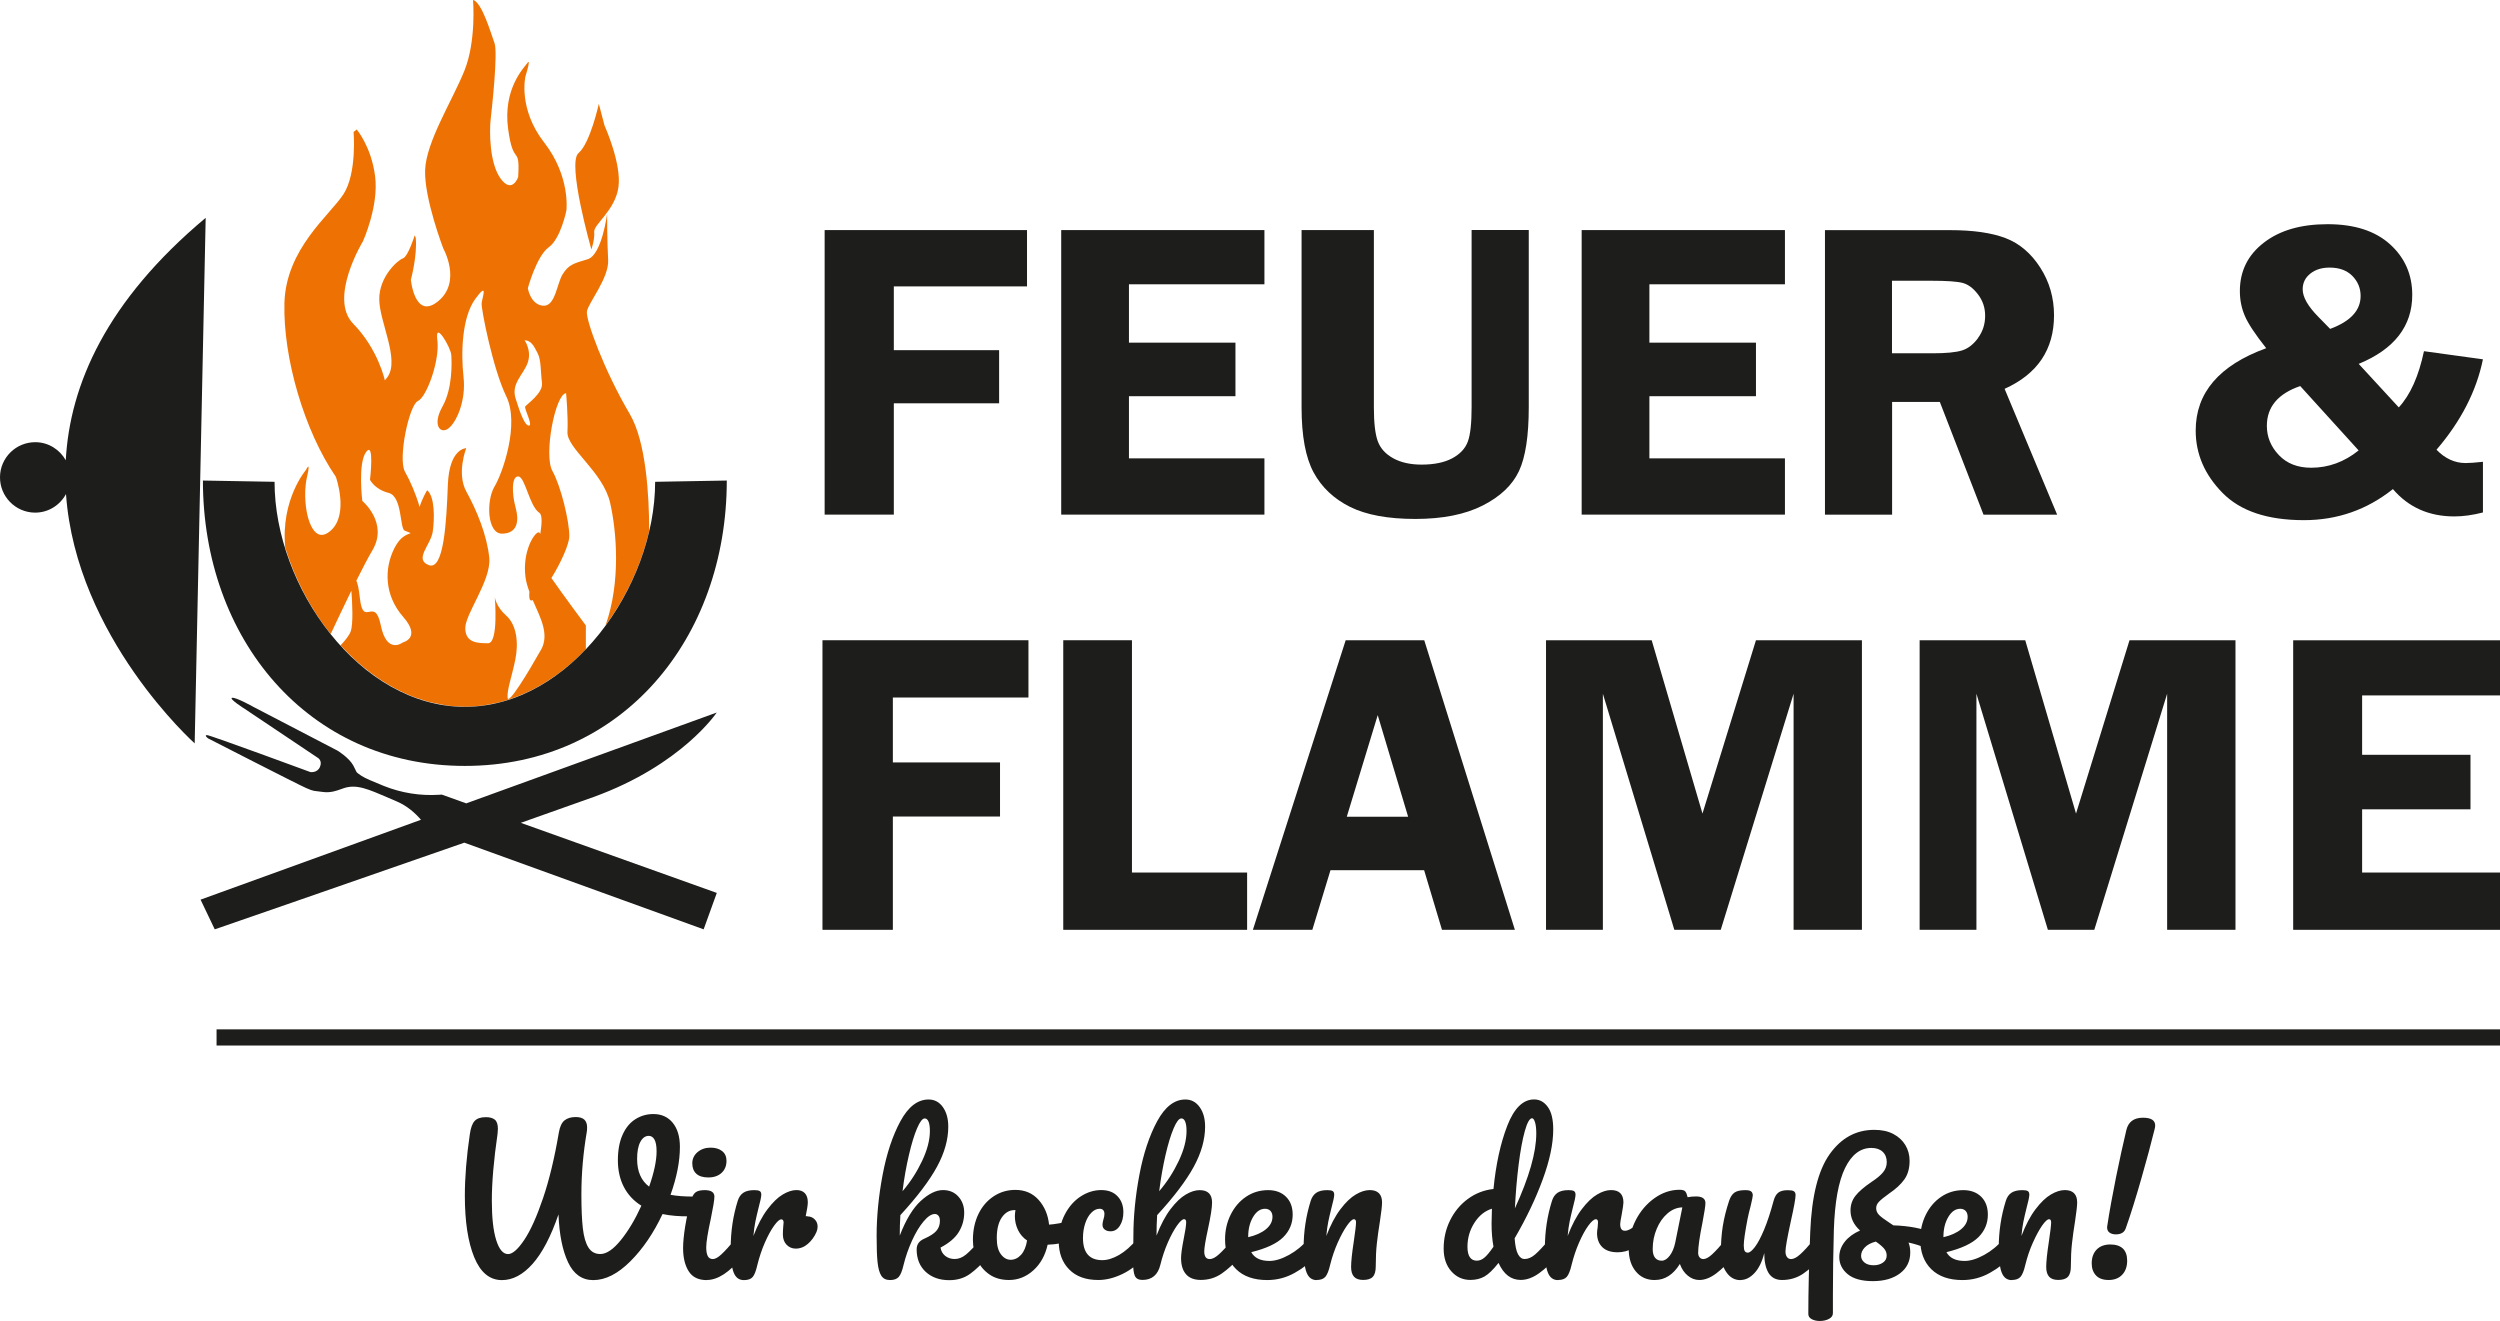 <?xml version="1.0" encoding="UTF-8"?><svg id="Ebene_7" xmlns="http://www.w3.org/2000/svg" viewBox="0 0 415.94 219.79"><defs><style>.cls-1{fill:#1d1d1b;}.cls-2{fill:#ee7203;}</style></defs><path class="cls-1" d="M10.95,76.59c-.99-1.77-2.86-3-5.03-3.02C2.68,73.54.03,76.13,0,79.37c-.03,3.23,2.56,5.88,5.79,5.92,2.25.02,4.19-1.24,5.19-3.09,1.67,23.84,21.41,41.48,21.41,41.48l1.83-87.44c-16.52,13.83-22.6,27.78-23.28,40.36"/><path class="cls-2" d="M102.9,31.1c.53-3.92-2.32-10.21-2.32-10.21l-.95-3.62s-1.42,6.53-3.38,8.2c-1.96,1.66,2.14,16.03,2.14,16.03,0,0,.59-1.66.47-2.91-.12-1.25,3.5-3.56,4.04-7.48M89.98,108.15c-2.09,3.72-5.42,9.21-5.53,7.93-.12-1.28.7-3.48,1.28-6.31.58-2.82.23-5.81-1.51-7.35-1.74-1.55-1.9-3.1-1.9-3.1,0,0,.66,7.7-1.12,7.7s-3.75-.08-3.79-2.48c-.04-2.4,4.37-8.01,3.99-11.76s-2.09-7.89-3.79-10.95c-1.7-3.06-.04-7.26-.04-7.26,0,0-2.82-.06-3.06,6.1-.23,6.15-.66,14.32-3.17,13.35-2.51-.97.35-3.37.66-5.57.31-2.21.35-5.81-.93-6.89,0,0-.75,1.18-1.26,2.78-.61-2.15-1.61-4.42-2.42-5.83-1.23-2.14.68-11.15,2.14-11.79,1.46-.64,3.69-6.83,3.23-10.18-.46-3.35,2.23,1.26,2.32,2.51.09,1.25.24,5.57-1.48,8.62-1.71,3.05-.35,4.6.97,3.64,1.32-.96,3-4.55,2.55-8.6-.45-4.05-.27-9.93,1.96-12.98,2.23-3.05,1.14-.18,1.05.73-.09.91,1.87,10.93,4.1,15.48,2.23,4.55-.55,12.66-1.96,15.02-1.41,2.37-1.23,7.88,1.28,7.83,2.5-.05,2.87-2.02,2.23-4.36-.64-2.34-.68-5.25.46-5.16,1.14.09,1.82,4.92,3.5,6.06.49.33.43,1.72.15,3.51-.07-.16-.14-.25-.22-.27-.66-.15-2.82,3.1-2.24,7.47.11.82.36,1.62.65,2.41-.08.92-.01,1.5.35,1.46.06,0,.13-.05.2-.07,1.27,2.93,2.84,5.7,1.36,8.32M90.17,63.71c.24,1.7-2.61,3.59-2.79,3.94-.18.36,1.31,3.09.64,3.16-.67.07-1.47-2.03-2.24-4.53-.77-2.49,1.31-3.92,2.02-5.94.71-2.02-.53-3.74-.53-3.74,1.19.06,1.6,1.07,2.2,2.21.59,1.14.47,3.2.71,4.9M67.34,88.29c.25.08.61.25.99.41-.72.29-1.72.57-2.69,2.46-1.78,3.48-1.66,7.93,1.43,11.46,3.1,3.52-.04,4.26-.04,4.26,0,0-2.67,2.13-3.68-2.86-1.01-4.99-2.94.58-3.48-4.57-.17-1.57-.38-2.42-.58-2.84,1.03-2.06,1.98-3.89,2.68-5.07,2.69-4.55-1.69-8.2-1.69-8.2,0,0-.77-6.28.64-8.15,1.41-1.87.64,4.64.64,4.64,0,0,.77,1.59,3.1,2.18,2.32.59,1.82,6.01,2.69,6.28M108.01,88.27c-.01-5.76-.5-14.78-3.25-19.43-4.22-7.15-7.34-15.64-7.11-17.04.23-1.4,3.7-5.58,3.53-8.55-.17-2.96-.17-7.68-.17-7.68,0,0-.87,6.86-3.24,7.56-2.37.7-3.18.93-4.16,2.5-.98,1.57-1.21,5.46-3.3,5.23-2.08-.23-2.49-2.91-2.49-2.91,0,0,1.45-5.35,3.47-6.8,2.02-1.45,2.95-6.16,2.95-6.16,0,0,.69-5.64-3.7-11.28-4.39-5.64-3.12-10.99-3.12-10.99,0,0,.98-3.14.35-2.27-.64.87-4.1,4.36-3.24,10.93.87,6.57,2.02,2.5,1.68,8.08,0,0-.98,2.85-2.89.29-1.91-2.56-1.91-7.97-1.68-9.94s1.21-11.05.64-12.62c-.58-1.57-2.08-6.8-3.58-7.21,0,0,.58,6.8-1.44,11.8-2.02,5-6.36,11.8-6.53,16.51-.17,4.71,3.01,13.02,3.01,13.02,0,0,3.12,5.52-.81,8.78-3.93,3.26-4.57-3.55-4.57-3.55,0,0,1.1-4.07.81-6.98l-.17-.41s-1.1,3.55-1.97,3.84c-.87.29-3.99,3.08-3.93,6.86.06,3.78,3.41,9.94,1.39,12.85l-.46.58s-1.1-5.17-5.26-9.42c-4.16-4.24,1.62-13.72,1.62-13.72,0,0,2.66-5.87,2.02-10.81-.63-4.94-3.06-7.79-3.06-7.79l-.52.41s.58,6.86-1.68,10.35c-2.25,3.49-9.59,9.07-9.83,18.14-.23,9.07,3.29,21.22,8.56,28.9,0,0,2.2,6.16-.81,8.9-3.01,2.73-3.99-2.85-3.99-2.85,0,0-.69-3.08,0-6.05.69-2.97-.17-1.16-.17-1.16,0,0-4.24,4.92-3.45,12.94,1.59,5.16,4.18,10.14,7.56,14.36,1.01-2.15,2.24-4.74,3.44-7.2.15,1.98.34,5.51-.12,6.79-.23.63-.89,1.47-1.68,2.3.07.07.13.15.2.22.41.44.83.86,1.26,1.28.34.33.68.67,1.03.99.43.39.87.76,1.31,1.12.38.32.76.62,1.16.92.44.33.88.65,1.34.96.42.29.85.56,1.28.82.45.27.9.54,1.36.79.46.25.94.47,1.41.7.45.21.9.42,1.36.61.52.21,1.05.38,1.58.55.44.14.87.3,1.31.42.61.16,1.23.28,1.85.39.38.07.76.17,1.14.22,1.01.14,2.03.21,3.07.22.02,0,.05,0,.07,0,1.02,0,2.03-.08,3.03-.21.34-.05.68-.13,1.02-.19.65-.12,1.31-.24,1.95-.41.39-.1.77-.23,1.16-.36.58-.19,1.16-.38,1.72-.61.39-.16.78-.33,1.16-.5.55-.25,1.09-.51,1.62-.8.37-.2.75-.4,1.11-.62.54-.32,1.06-.66,1.58-1.01.34-.23.68-.45,1.01-.69.56-.41,1.1-.85,1.64-1.3.27-.22.55-.43.81-.67.78-.69,1.54-1.42,2.27-2.18v-3.97s-3.77-5.06-5.73-7.89c1.56-2.52,2.98-5.64,2.98-6.99,0-2.41-1.37-8.24-2.82-10.84-1.46-2.6.46-12.75,2.28-12.93,0,0,.36,3.73.23,6.46-.14,2.73,5.92,6.6,7.1,11.79,1.06,4.65,1.82,13.12-.77,20.4,3.46-4.71,6-10.2,7.29-15.82"/><path class="cls-1" d="M119.27,118.54l-41.7,15.12-4.07-1.46-.45.03c-3.14.2-6.27-.3-9.19-1.47-1.65-.66-3.22-1.33-3.71-1.67-1.17-.82-.64-.4-1.37-1.73-.73-1.32-2.6-2.46-2.6-2.46l-14.15-7.36s-2.78-1.56-3.41-1.44c-.63.12,2.13,1.86,2.13,1.86l12.12,8.12s.81.44.37,1.5c-.44,1.07-1.61.87-1.61.87,0,0-16.56-6.11-17.16-6.14s.15.54.15.54c0,0,14.85,7.62,16.29,8.25,1.43.63,1.28.44,2.69.65,1.41.21,2.45-.21,3.21-.48.76-.28,1.12-.32,1.12-.32,2.17-.38,4.42.86,7.97,2.34,1.89.78,3.26,2.07,4.14,3.1l-36.67,13.29,2.36,4.94s22.54-7.79,41.52-14.42l39.82,14.42,2.19-6.06-32.61-11.66c4.94-1.74,9.19-3.25,12.11-4.3,14.69-5.32,20.5-14.07,20.5-14.07"/><path class="cls-1" d="M109,80.16c0,17.49-14.18,37.44-31.66,37.44s-31.66-19.95-31.66-37.44l-11.92-.21c0,26.22,17.36,47.48,43.58,47.48s43.58-21.26,43.58-47.48l-11.92.21Z"/><rect class="cls-1" x="36.03" y="171.26" width="379.91" height="2.69"/><polygon class="cls-1" points="171.11 106.52 136.84 106.52 136.84 154.7 148.55 154.7 148.55 135.85 166.38 135.85 166.38 126.85 148.55 126.85 148.55 116.05 171.11 116.05 171.11 106.52"/><polygon class="cls-1" points="188.33 106.52 176.9 106.52 176.9 154.7 207.49 154.7 207.49 145.17 188.33 145.17 188.33 106.52"/><path class="cls-1" d="M236.96,106.52h-13.07l-15.44,48.18h9.89l3.02-9.92h15.58l2.97,9.92h12.13l-15.08-48.18ZM224.07,135.89l5.15-16.91,5.06,16.91h-10.21Z"/><polygon class="cls-1" points="286.29 154.7 298.41 115.42 298.41 154.7 309.78 154.7 309.78 106.52 292.15 106.52 283.25 135.36 274.8 106.52 257.22 106.52 257.22 154.7 266.68 154.7 266.68 115.42 278.57 154.7 286.29 154.7"/><polygon class="cls-1" points="348.44 154.7 360.56 115.42 360.56 154.7 371.93 154.7 371.93 106.52 354.3 106.52 345.4 135.36 336.95 106.52 319.38 106.52 319.38 154.7 328.83 154.7 328.83 115.42 340.72 154.7 348.44 154.7"/><polygon class="cls-1" points="381.53 106.53 381.53 154.7 415.94 154.7 415.94 145.17 393 145.17 393 134.65 411.03 134.65 411.03 125.58 393 125.58 393 115.7 415.94 115.7 415.94 106.53 381.53 106.53"/><polygon class="cls-1" points="170.87 38.28 137.2 38.28 137.2 85.62 148.71 85.62 148.71 67.1 166.23 67.1 166.23 58.26 148.71 58.26 148.71 47.65 170.87 47.65 170.87 38.28"/><polygon class="cls-1" points="210.37 38.28 176.56 38.28 176.56 85.62 210.37 85.62 210.37 76.26 187.83 76.26 187.83 65.92 205.55 65.92 205.55 57.01 187.83 57.01 187.83 47.3 210.37 47.3 210.37 38.28"/><path class="cls-1" d="M244.84,38.28v29.48c0,2.68-.21,4.6-.64,5.74-.43,1.14-1.29,2.06-2.6,2.76-1.31.69-3,1.04-5.08,1.04-1.87,0-3.45-.35-4.73-1.06-1.28-.71-2.14-1.66-2.57-2.86-.43-1.2-.64-3.07-.64-5.62v-29.48h-12.03v29.48c0,4.76.67,8.38,2.01,10.85,1.34,2.47,3.36,4.38,6.05,5.72,2.69,1.34,6.32,2.01,10.87,2.01s8.29-.75,11.22-2.24c2.93-1.49,4.93-3.4,6.02-5.72,1.09-2.32,1.63-5.87,1.63-10.63v-29.48h-9.5Z"/><polygon class="cls-1" points="296.97 38.28 263.15 38.28 263.15 85.62 296.97 85.62 296.97 76.26 274.42 76.26 274.42 65.92 292.15 65.92 292.15 57.01 274.42 57.01 274.42 47.3 296.97 47.3 296.97 38.28"/><path class="cls-1" d="M333.52,64.69c5.48-2.47,8.22-6.55,8.22-12.23,0-2.91-.76-5.56-2.29-7.94s-3.45-4.01-5.77-4.9c-2.32-.89-5.41-1.33-9.24-1.33h-20.81v47.34h11.17v-18.76h7.94l7.27,18.76h12.25l-8.74-20.93ZM329.11,56.23c-.79,1.08-1.68,1.77-2.69,2.08-1.01.31-2.62.47-4.84.47h-6.8v-12.07h6.55c2.54,0,4.28.12,5.2.36.92.24,1.78.88,2.57,1.92.79,1.04,1.18,2.22,1.18,3.54,0,1.39-.39,2.62-1.18,3.69Z"/><path class="cls-1" d="M350.82,212.96c.95,0,1.71-.29,2.26-.87.55-.58.83-1.36.83-2.34,0-.89-.24-1.56-.71-2.02-.48-.45-1.18-.68-2.11-.68s-1.73.29-2.27.86c-.54.57-.81,1.33-.81,2.29,0,.83.24,1.49.71,2,.48.51,1.18.76,2.11.76M352.03,205.37c.87,0,1.42-.34,1.65-1.02.83-2.35,1.69-5.12,2.6-8.31.91-3.19,1.64-5.9,2.19-8.15.06-.23.1-.44.1-.63,0-.87-.68-1.3-2.03-1.3-1.51,0-2.43.68-2.76,2.03-.53,2.2-1.1,4.82-1.72,7.85-.61,3.03-1.1,5.73-1.46,8.1l-.03.25c0,.4.14.7.41.89.27.19.62.29,1.05.29M334.71,212.96c.66,0,1.14-.17,1.45-.52.31-.35.58-1.02.81-2.02.32-1.29.73-2.52,1.26-3.69.52-1.16,1.03-2.1,1.52-2.81.5-.71.88-1.07,1.16-1.07.23,0,.35.17.35.51,0,.47-.13,1.55-.38,3.24-.3,1.95-.44,3.35-.44,4.19,0,.72.16,1.26.48,1.62.32.36.83.54,1.52.54.74,0,1.28-.17,1.61-.52.33-.35.49-.93.49-1.73,0-1.42.06-2.71.19-3.86.13-1.15.3-2.38.51-3.67.23-1.52.35-2.56.35-3.11,0-.68-.17-1.19-.52-1.54-.35-.35-.86-.52-1.54-.52s-1.47.24-2.3.73c-.84.49-1.69,1.3-2.56,2.45-.87,1.14-1.65,2.63-2.35,4.45.08-.93.19-1.72.32-2.35.13-.64.3-1.38.51-2.22.32-1.19.48-1.95.48-2.29,0-.3-.09-.5-.25-.6-.17-.11-.47-.16-.89-.16-.78,0-1.39.14-1.83.43s-.75.74-.94,1.35c-.78,2.48-1.18,5.09-1.18,7.85,0,1.86.16,3.22.49,4.07.33.85.89,1.27,1.7,1.27M326.13,201.11c.38,0,.68.12.91.36.22.24.33.57.33.97,0,.78-.36,1.47-1.08,2.07-.72.59-1.7,1.04-2.95,1.33v-.06c0-1.29.27-2.39.81-3.3.54-.91,1.2-1.37,1.99-1.37M334.14,205.72c-.32,0-.6.15-.86.45-.89,1.08-1.94,1.95-3.16,2.62-1.22.67-2.3,1-3.26,1-1.48,0-2.49-.49-3.02-1.46,2.5-.61,4.27-1.45,5.32-2.49,1.05-1.05,1.57-2.3,1.57-3.76,0-1.25-.37-2.24-1.11-2.97-.74-.73-1.73-1.1-2.96-1.1-1.38,0-2.61.37-3.7,1.11-1.09.74-1.94,1.74-2.56,3-.62,1.26-.92,2.62-.92,4.08,0,2.1.61,3.75,1.84,4.96,1.23,1.21,2.96,1.81,5.18,1.81,1.63,0,3.16-.4,4.59-1.21,1.43-.8,2.54-1.68,3.32-2.64.4-.47.6-1.12.6-1.97,0-.44-.08-.79-.24-1.05-.16-.25-.38-.38-.65-.38M311.74,210.51c-.66,0-1.17-.15-1.54-.46-.37-.31-.56-.67-.56-1.1,0-.51.21-.98.62-1.41.41-.43,1.02-.76,1.83-.97.59.4,1.04.78,1.35,1.13.31.35.46.75.46,1.19,0,.51-.21.9-.64,1.19-.42.29-.93.43-1.53.43M321.43,205.05c-.76-.32-1.7-.58-2.8-.8-1.1-.21-2.31-.34-3.62-.38-.17-.13-.42-.3-.76-.51-.72-.47-1.25-.86-1.59-1.19-.34-.33-.51-.72-.51-1.16,0-.38.15-.74.46-1.06.31-.33.87-.79,1.7-1.38,1.1-.74,1.94-1.52,2.53-2.34.58-.81.87-1.85.87-3.1,0-.95-.23-1.82-.7-2.61-.47-.78-1.14-1.4-2.02-1.86-.88-.46-1.93-.68-3.16-.68-3.03,0-5.5,1.35-7.42,4.05-1.92,2.7-2.99,7.01-3.23,12.92-.21,5.44-.32,10-.32,13.66,0,.38.19.67.57.87.38.2.83.3,1.33.3.59,0,1.11-.12,1.54-.35.43-.23.65-.55.65-.95v-2.86c0-3.45.05-7.13.16-11.03.15-4.6.77-8.01,1.86-10.25,1.09-2.23,2.55-3.35,4.37-3.35.8,0,1.43.21,1.89.64.45.42.68,1,.68,1.72,0,.64-.21,1.2-.62,1.7-.41.5-1.05,1.03-1.92,1.6-1.25.85-2.14,1.62-2.68,2.32-.54.7-.81,1.5-.81,2.42,0,1.27.53,2.38,1.59,3.34-1.08.47-1.93,1.09-2.54,1.86-.61.77-.92,1.63-.92,2.56,0,1.12.47,2.07,1.4,2.84s2.33,1.16,4.19,1.16,3.37-.43,4.51-1.29c1.14-.86,1.71-2.02,1.71-3.48,0-.64-.1-1.19-.29-1.65,1.02.21,2.1.56,3.24,1.05.21.11.45.16.7.16.64,0,.95-.49.95-1.46,0-.66-.34-1.13-1.02-1.43M289.59,212.96c.83,0,1.6-.39,2.32-1.16.72-.77,1.26-1.88,1.62-3.32,0,1.42.24,2.52.71,3.3.48.78,1.22,1.18,2.24,1.18,1.33,0,2.53-.36,3.57-1.08,1.05-.72,2.03-1.64,2.94-2.76.4-.47.6-1.12.6-1.97,0-.44-.08-.79-.24-1.05-.16-.25-.38-.38-.65-.38-.32,0-.6.15-.86.45-.98,1.16-1.75,2.01-2.34,2.53-.58.52-1.09.78-1.51.78-.28,0-.5-.11-.67-.33-.17-.22-.26-.53-.26-.94,0-.64.3-2.31.89-5.02.53-2.37.79-3.82.79-4.35,0-.32-.1-.53-.29-.65-.19-.12-.53-.17-1.02-.17-.7,0-1.22.14-1.57.41-.35.28-.61.73-.78,1.37-.51,1.89-1.03,3.47-1.57,4.77-.54,1.29-1.05,2.26-1.53,2.89-.48.63-.87.95-1.19.95-.23,0-.4-.09-.51-.27-.11-.18-.16-.49-.16-.94,0-.74.21-2.22.64-4.45.13-.64.3-1.35.51-2.13.23-.97.35-1.55.35-1.72,0-.3-.09-.52-.27-.67-.18-.15-.5-.22-.97-.22-.83,0-1.43.14-1.81.41-.38.28-.68.73-.89,1.37-.49,1.48-.84,2.89-1.05,4.21-.21,1.32-.32,2.78-.32,4.37,0,1.31.3,2.41.91,3.29.6.88,1.38,1.32,2.33,1.32M276.47,209.75c-.47,0-.83-.16-1.1-.48-.26-.32-.4-.8-.4-1.46,0-1.19.22-2.31.67-3.37.44-1.06,1.04-1.91,1.8-2.56.75-.65,1.57-.98,2.46-1l-1.18,5.85c-.19.91-.5,1.64-.92,2.19-.42.55-.87.83-1.33.83M275.33,212.96c1.67,0,3.06-.89,4.16-2.67.3.83.74,1.48,1.32,1.95.58.48,1.22.72,1.92.72.91,0,1.85-.37,2.83-1.11.97-.74,1.9-1.65,2.76-2.73.4-.47.6-1.12.6-1.97,0-.44-.08-.79-.24-1.05-.16-.25-.38-.38-.65-.38-.32,0-.6.15-.86.45-.98,1.16-1.75,2.01-2.32,2.53-.57.52-1.06.78-1.46.78-.26,0-.46-.1-.62-.29-.16-.19-.24-.44-.24-.76,0-.95.24-2.65.73-5.08.32-1.67.48-2.73.48-3.18,0-.74-.52-1.11-1.56-1.11-.49,0-.95.04-1.4.13-.11-.47-.24-.79-.4-.97-.16-.18-.47-.27-.94-.27-1.46,0-2.84.46-4.15,1.38-1.3.92-2.35,2.14-3.13,3.65-.78,1.52-1.18,3.12-1.18,4.81,0,1.55.39,2.8,1.18,3.75.78.95,1.83,1.43,3.15,1.43M259.22,212.96c.66,0,1.14-.17,1.45-.52.31-.35.58-1.02.81-2.02.32-1.29.73-2.52,1.24-3.69.51-1.16,1.02-2.1,1.54-2.81.52-.71.94-1.07,1.26-1.07.23,0,.35.17.35.51,0,.15-.02.43-.06.86-.06.32-.1.64-.1.95,0,.97.29,1.75.87,2.32.58.57,1.43.86,2.56.86.89,0,1.73-.22,2.53-.65.79-.43,1.49-.96,2.08-1.57.42-.44.64-1.06.64-1.84,0-.4-.08-.73-.24-.97-.16-.24-.38-.36-.65-.36-.3,0-.58.14-.86.41-.93.93-1.7,1.4-2.29,1.4-.53,0-.79-.37-.79-1.11,0-.21.08-.74.25-1.59.19-1.06.29-1.73.29-2,0-1.38-.69-2.07-2.07-2.07-.7,0-1.47.24-2.3.73-.84.49-1.69,1.3-2.56,2.45-.87,1.14-1.65,2.63-2.35,4.45.08-.93.19-1.72.32-2.35.13-.64.3-1.38.51-2.22.32-1.19.48-1.95.48-2.29,0-.3-.09-.5-.26-.6-.17-.11-.47-.16-.89-.16-.78,0-1.39.14-1.83.43-.43.29-.75.74-.94,1.35-.78,2.48-1.18,5.09-1.18,7.85,0,1.86.16,3.22.49,4.07.33.85.89,1.27,1.7,1.27M245.74,209.75c-1.06,0-1.59-.77-1.59-2.32,0-1.46.39-2.79,1.16-3.99.77-1.2,1.74-1.98,2.91-2.34-.04,1.14-.06,1.97-.06,2.48,0,1.42.11,2.7.32,3.84-.61.89-1.12,1.5-1.52,1.83-.4.33-.81.49-1.21.49M254.9,186.05c.19,0,.35.22.49.67.14.44.21,1.07.21,1.87,0,3.14-1.19,7.29-3.56,12.46.13-2.52.33-4.94.62-7.25.29-2.31.63-4.18,1.03-5.61.4-1.43.81-2.14,1.21-2.14M258.65,205.72c-.32,0-.6.15-.86.45-1,1.19-1.79,2.03-2.38,2.54-.59.51-1.18.76-1.75.76-.44,0-.81-.26-1.1-.8-.29-.53-.47-1.41-.56-2.64,1.95-3.35,3.51-6.61,4.67-9.79,1.17-3.18,1.75-5.95,1.75-8.33,0-1.67-.3-2.92-.91-3.75-.6-.83-1.36-1.24-2.27-1.24-1.84,0-3.33,1.46-4.46,4.37-1.13,2.91-1.9,6.42-2.3,10.53-1.57.17-2.98.72-4.24,1.64-1.26.92-2.25,2.11-2.97,3.56-.72,1.45-1.08,3.02-1.08,4.72,0,1.55.42,2.8,1.26,3.76.84.96,1.9,1.45,3.19,1.45.89,0,1.67-.19,2.34-.57.67-.38,1.45-1.13,2.34-2.26.85,1.89,2.08,2.83,3.69,2.83,1.02,0,2.04-.38,3.08-1.13,1.04-.75,1.99-1.66,2.86-2.72.4-.47.6-1.12.6-1.97,0-.44-.08-.79-.24-1.05-.16-.25-.38-.38-.65-.38M219.05,212.96c.66,0,1.14-.17,1.45-.52.31-.35.58-1.02.81-2.02.32-1.29.74-2.52,1.26-3.69.52-1.16,1.03-2.1,1.53-2.81.5-.71.88-1.07,1.16-1.07.23,0,.35.17.35.51,0,.47-.13,1.55-.38,3.24-.3,1.95-.44,3.35-.44,4.19,0,.72.16,1.26.48,1.62.32.36.83.54,1.53.54.74,0,1.28-.17,1.6-.52.33-.35.49-.93.49-1.73,0-1.42.06-2.71.19-3.86.13-1.15.3-2.38.51-3.67.23-1.52.35-2.56.35-3.11,0-.68-.17-1.19-.52-1.54-.35-.35-.86-.52-1.54-.52s-1.47.24-2.3.73c-.84.49-1.69,1.3-2.56,2.45-.87,1.14-1.65,2.63-2.35,4.45.08-.93.19-1.72.32-2.35.13-.64.3-1.38.51-2.22.32-1.19.48-1.95.48-2.29,0-.3-.09-.5-.25-.6-.17-.11-.47-.16-.89-.16-.78,0-1.39.14-1.83.43-.43.29-.75.74-.94,1.35-.78,2.48-1.18,5.09-1.18,7.85,0,1.86.16,3.22.49,4.07.33.85.89,1.27,1.7,1.27M210.47,201.11c.38,0,.68.12.91.36.22.24.33.57.33.97,0,.78-.36,1.47-1.08,2.07-.72.59-1.71,1.04-2.96,1.33v-.06c0-1.29.27-2.39.81-3.3.54-.91,1.2-1.37,1.99-1.37M218.48,205.72c-.32,0-.6.15-.86.45-.89,1.08-1.94,1.95-3.16,2.62-1.22.67-2.3,1-3.26,1-1.48,0-2.49-.49-3.02-1.46,2.5-.61,4.27-1.45,5.32-2.49,1.05-1.05,1.57-2.3,1.57-3.76,0-1.25-.37-2.24-1.11-2.97-.74-.73-1.73-1.1-2.96-1.1-1.38,0-2.61.37-3.7,1.11-1.09.74-1.94,1.74-2.56,3-.62,1.26-.92,2.62-.92,4.08,0,2.1.61,3.75,1.84,4.96,1.23,1.21,2.96,1.81,5.18,1.81,1.63,0,3.16-.4,4.59-1.21,1.43-.8,2.54-1.68,3.32-2.64.4-.47.6-1.12.6-1.97,0-.44-.08-.79-.24-1.05-.16-.25-.38-.38-.65-.38M196.56,186.08c.27,0,.49.18.63.54.15.36.22.88.22,1.56,0,1.48-.43,3.14-1.29,4.96s-1.94,3.51-3.26,5.05c.28-2.18.63-4.2,1.06-6.05.43-1.85.88-3.33,1.35-4.42.46-1.09.89-1.64,1.27-1.64M205.99,205.72c-.32,0-.6.15-.86.45-.97,1.16-1.75,2.01-2.34,2.53-.58.52-1.08.78-1.51.78-.61,0-.92-.42-.92-1.27,0-.59.2-1.81.6-3.65.47-2.16.7-3.65.7-4.48,0-1.38-.69-2.07-2.07-2.07-.7,0-1.47.24-2.3.73-.84.49-1.68,1.3-2.54,2.43-.86,1.13-1.64,2.6-2.33,4.4,0-1.16.03-2.3.1-3.4,2.82-3.07,4.85-5.76,6.1-8.06,1.25-2.3,1.88-4.52,1.88-6.66,0-1.33-.3-2.42-.91-3.26-.6-.84-1.39-1.26-2.37-1.26-1.82,0-3.38,1.2-4.69,3.61-1.3,2.4-2.29,5.37-2.96,8.91-.67,3.54-1,6.94-1,10.2l-.03,2.54c-.02.4-.03.94-.03,1.62,0,1.19.1,2.01.3,2.46.2.45.62.68,1.26.68,1.59,0,2.59-.85,2.99-2.54.32-1.29.73-2.52,1.24-3.69.51-1.16,1.02-2.1,1.52-2.81.51-.71.9-1.07,1.18-1.07.23,0,.35.17.35.51,0,.51-.14,1.43-.41,2.76-.3,1.53-.44,2.59-.44,3.18,0,1.19.27,2.09.83,2.72.55.63,1.37.94,2.45.94,1.31,0,2.48-.36,3.51-1.08,1.03-.72,2.03-1.64,3-2.76.4-.47.6-1.12.6-1.97,0-.44-.08-.79-.24-1.05-.16-.25-.38-.38-.65-.38M182.73,212.96c1.29,0,2.63-.33,4.02-1,1.39-.67,2.58-1.61,3.57-2.84.4-.51.6-1.16.6-1.97,0-.44-.08-.79-.24-1.05-.16-.25-.38-.38-.65-.38-.32,0-.6.15-.86.45-.98,1.16-1.97,2.04-2.97,2.62-1.01.58-1.94.87-2.81.87-2.14,0-3.21-1.23-3.21-3.69,0-.89.13-1.7.38-2.45.25-.74.59-1.33,1.02-1.76.42-.43.88-.65,1.37-.65.25,0,.45.07.59.22.14.15.21.36.21.64s-.05.57-.16.89c-.02.09-.05.22-.1.41-.04.19-.06.36-.06.51,0,.34.12.6.37.79.24.19.57.29.97.29.64,0,1.15-.31,1.54-.92.39-.61.59-1.37.59-2.26,0-1.08-.32-1.97-.97-2.65-.65-.69-1.55-1.03-2.72-1.03s-2.32.35-3.4,1.05c-1.08.7-1.96,1.69-2.64,2.99-.68,1.29-1.02,2.8-1.02,4.51,0,1.93.58,3.48,1.73,4.65,1.15,1.18,2.77,1.76,4.85,1.76M168.12,209.59c-.61,0-1.15-.31-1.6-.92-.46-.61-.68-1.5-.68-2.67,0-1.48.28-2.63.84-3.45.56-.81,1.27-1.22,2.11-1.22h.16c-.06.34-.1.68-.1,1.02,0,.81.18,1.57.52,2.29.35.72.85,1.3,1.51,1.75-.17,1.04-.5,1.83-1,2.38-.5.55-1.09.83-1.76.83M178.54,203.05c-.13,0-.28.02-.44.06-1.38.36-2.56.57-3.56.64-.17-1.63-.75-3-1.73-4.11-.99-1.11-2.28-1.67-3.89-1.67-1.31,0-2.51.35-3.59,1.06-1.08.71-1.93,1.69-2.54,2.95-.61,1.26-.92,2.7-.92,4.31,0,1.19.23,2.29.7,3.3.47,1.02,1.15,1.83,2.05,2.45.9.62,1.99.92,3.26.92,1.5,0,2.85-.53,4.04-1.6,1.19-1.07,1.98-2.49,2.38-4.27,1.52-.06,2.92-.32,4.19-.76.61-.19.92-.8.92-1.81,0-.42-.07-.77-.22-1.05-.15-.27-.36-.41-.64-.41M153.85,186.08c.28,0,.49.18.64.54.15.36.22.88.22,1.56,0,1.48-.43,3.14-1.29,4.96-.86,1.82-1.94,3.51-3.26,5.05.27-2.18.63-4.2,1.07-6.05.43-1.85.88-3.33,1.35-4.42.47-1.09.89-1.64,1.27-1.64M164.02,205.72c-.32,0-.6.15-.86.45-1,1.19-1.8,2.03-2.42,2.54-.61.51-1.25.76-1.91.76-.61,0-1.14-.18-1.57-.52-.43-.35-.69-.81-.78-1.38,1.44-.76,2.46-1.63,3.05-2.61.59-.97.89-2.04.89-3.21,0-1.06-.32-1.95-.97-2.67-.65-.72-1.5-1.08-2.56-1.08-1.14,0-2.37.6-3.69,1.8-1.31,1.2-2.48,3.12-3.5,5.77,0-1.16.03-2.3.1-3.4,2.82-3.07,4.85-5.76,6.1-8.06,1.25-2.3,1.87-4.52,1.87-6.66,0-1.33-.3-2.42-.9-3.26-.6-.84-1.39-1.26-2.37-1.26-1.82,0-3.38,1.2-4.69,3.61-1.3,2.4-2.29,5.37-2.96,8.91-.67,3.54-1,6.94-1,10.2,0,1.93.05,3.39.16,4.39.11.99.31,1.73.62,2.21.31.48.79.72,1.45.72s1.14-.17,1.45-.52c.31-.35.58-1.02.81-2.02.34-1.38.81-2.72,1.4-4.02.59-1.3,1.23-2.37,1.92-3.19.69-.83,1.32-1.24,1.89-1.24.23,0,.43.1.59.29.16.19.24.48.24.86,0,.66-.2,1.21-.6,1.67-.4.45-1.07.88-2,1.29-.85.36-1.27.95-1.27,1.78,0,1.55.5,2.79,1.49,3.72,1,.93,2.31,1.4,3.94,1.4,1.34,0,2.49-.35,3.46-1.05.97-.7,1.94-1.63,2.89-2.8.4-.47.6-1.12.6-1.97,0-.44-.08-.79-.24-1.05-.16-.25-.38-.38-.65-.38M134.34,202.35h-.29c.23-1.12.35-1.89.35-2.29,0-.68-.16-1.19-.49-1.54-.33-.35-.8-.52-1.41-.52-.68,0-1.43.24-2.26.73-.83.49-1.67,1.3-2.54,2.45-.87,1.14-1.65,2.63-2.35,4.45.08-.93.19-1.72.32-2.35.13-.64.3-1.38.51-2.22.32-1.19.48-1.95.48-2.29,0-.3-.08-.5-.26-.6-.17-.11-.47-.16-.89-.16-.78,0-1.39.14-1.83.43-.44.29-.75.74-.94,1.35-.78,2.48-1.17,5.09-1.17,7.85,0,1.86.16,3.22.49,4.07.33.85.9,1.27,1.7,1.27.68,0,1.17-.17,1.46-.51.3-.34.56-1.02.79-2.03.32-1.29.73-2.52,1.24-3.69.51-1.16,1.02-2.1,1.53-2.81.51-.71.91-1.07,1.21-1.07.11,0,.2.04.27.13.07.08.11.21.11.38,0,.13-.02.36-.06.7-.04.47-.06.9-.06,1.3,0,.72.21,1.29.62,1.72.41.42.92.64,1.51.64.74,0,1.42-.26,2.03-.79.61-.53,1.09-1.19,1.43-1.97.13-.32.19-.61.19-.89,0-.49-.16-.9-.49-1.22-.33-.33-.73-.49-1.19-.49M117.6,212.96c1.82,0,3.78-1.28,5.88-3.84.4-.47.6-1.12.6-1.97,0-.44-.08-.79-.24-1.05-.16-.25-.38-.38-.65-.38-.32,0-.6.15-.86.45-.95,1.14-1.72,1.98-2.29,2.51-.57.53-1.05.8-1.43.8-.4,0-.69-.17-.86-.51-.17-.34-.25-.83-.25-1.46,0-.83.25-2.4.76-4.73.4-1.93.6-3.16.6-3.69,0-.72-.54-1.08-1.62-1.08-.7,0-1.21.13-1.53.38-.32.25-.57.72-.76,1.4-.38,1.29-.69,2.68-.94,4.18-.24,1.49-.36,2.72-.36,3.67,0,1.61.31,2.9.94,3.88.62.98,1.63,1.46,3,1.46M117.85,195.9c.91,0,1.64-.25,2.19-.75.55-.5.83-1.17.83-2.02,0-.7-.24-1.24-.73-1.62-.49-.38-1.12-.57-1.91-.57-.87,0-1.59.25-2.18.75-.58.5-.87,1.12-.87,1.86s.22,1.32.67,1.73c.44.41,1.11.62,2,.62M106,192.82c0-1.23.18-2.18.54-2.84.36-.67.83-1,1.4-1,.4,0,.72.21.95.62.23.41.35,1.06.35,1.95,0,1.55-.41,3.51-1.24,5.88-1.33-1-2-2.53-2-4.61M115.37,199.08c-1.46,0-2.73-.09-3.81-.29,1.04-2.92,1.56-5.58,1.56-7.98,0-1.69-.4-3.03-1.19-4-.79-.97-1.87-1.46-3.22-1.46-1.1,0-2.1.29-3,.86-.9.57-1.61,1.43-2.13,2.59-.52,1.16-.78,2.57-.78,4.24s.33,3.15.99,4.43c.66,1.28,1.63,2.33,2.92,3.13-1.04,2.29-2.18,4.2-3.43,5.74-1.25,1.54-2.38,2.3-3.4,2.3-.87,0-1.53-.36-1.99-1.1-.46-.73-.76-1.8-.92-3.19-.16-1.4-.24-3.27-.24-5.62,0-3.45.3-6.91.89-10.36.04-.19.06-.46.06-.8,0-.57-.15-1-.46-1.29s-.79-.43-1.44-.43c-.78,0-1.4.19-1.86.56-.46.37-.77,1.04-.94,2.02-.72,4.24-1.6,7.89-2.64,10.95-1.04,3.06-2.08,5.37-3.13,6.93-1.05,1.56-1.94,2.34-2.68,2.34-.83,0-1.48-.77-1.97-2.32-.49-1.55-.73-3.74-.73-6.58,0-3.05.32-6.75.95-11.09.04-.42.06-.71.06-.86,0-.74-.18-1.25-.52-1.52-.35-.28-.84-.41-1.48-.41-.85,0-1.47.21-1.86.62-.39.41-.66,1.15-.81,2.21-.55,3.73-.83,7.15-.83,10.26,0,4.28.52,7.68,1.56,10.22,1.04,2.53,2.57,3.8,4.61,3.8,1.8,0,3.5-.9,5.1-2.7,1.6-1.8,3.04-4.54,4.31-8.23.13,3.33.66,5.98,1.59,7.96.93,1.98,2.33,2.97,4.19,2.97,2.03,0,4.09-1.04,6.18-3.13,2.09-2.09,3.87-4.71,5.35-7.86,1.33.28,2.84.4,4.51.38.7-.02,1.21-.24,1.54-.67.33-.42.49-.91.49-1.46,0-.34-.11-.61-.33-.83-.22-.21-.58-.32-1.06-.32"/><path class="cls-1" d="M405.37,74.83c4.07-4.74,6.65-9.76,7.73-15.05l-9.81-1.35c-.88,4.16-2.27,7.27-4.19,9.35l-6.67-7.24c5.94-2.45,8.91-6.28,8.91-11.48,0-3.37-1.23-6.18-3.69-8.41-2.46-2.23-5.93-3.35-10.39-3.35s-7.95,1.02-10.61,3.07c-2.66,2.05-3.99,4.73-3.99,8.06,0,1.46.27,2.83.82,4.11.54,1.28,1.73,3.08,3.56,5.39-7.82,2.85-11.73,7.41-11.73,13.7,0,3.89,1.48,7.34,4.46,10.37,2.97,3.03,7.49,4.54,13.54,4.54,5.55,0,10.49-1.72,14.81-5.17,2.59,3.03,5.99,4.55,10.23,4.55,1.46,0,3.04-.22,4.75-.66v-8.43c-1.27.14-2.23.21-2.88.21-1.8,0-3.42-.74-4.85-2.22ZM384.37,45.53c.84-.67,1.91-1.01,3.21-1.01,1.62,0,2.88.46,3.8,1.39.91.93,1.37,2.04,1.37,3.33,0,2.41-1.69,4.23-5.07,5.48l-1.97-2.01c-1.73-1.76-2.6-3.28-2.6-4.58,0-1.06.42-1.93,1.27-2.6ZM384.52,77.82c-2.25,0-4.04-.7-5.37-2.1s-2-3.02-2-4.87c0-3.14,1.85-5.35,5.55-6.62l9.72,10.71c-2.39,1.92-5.02,2.88-7.9,2.88Z"/></svg>